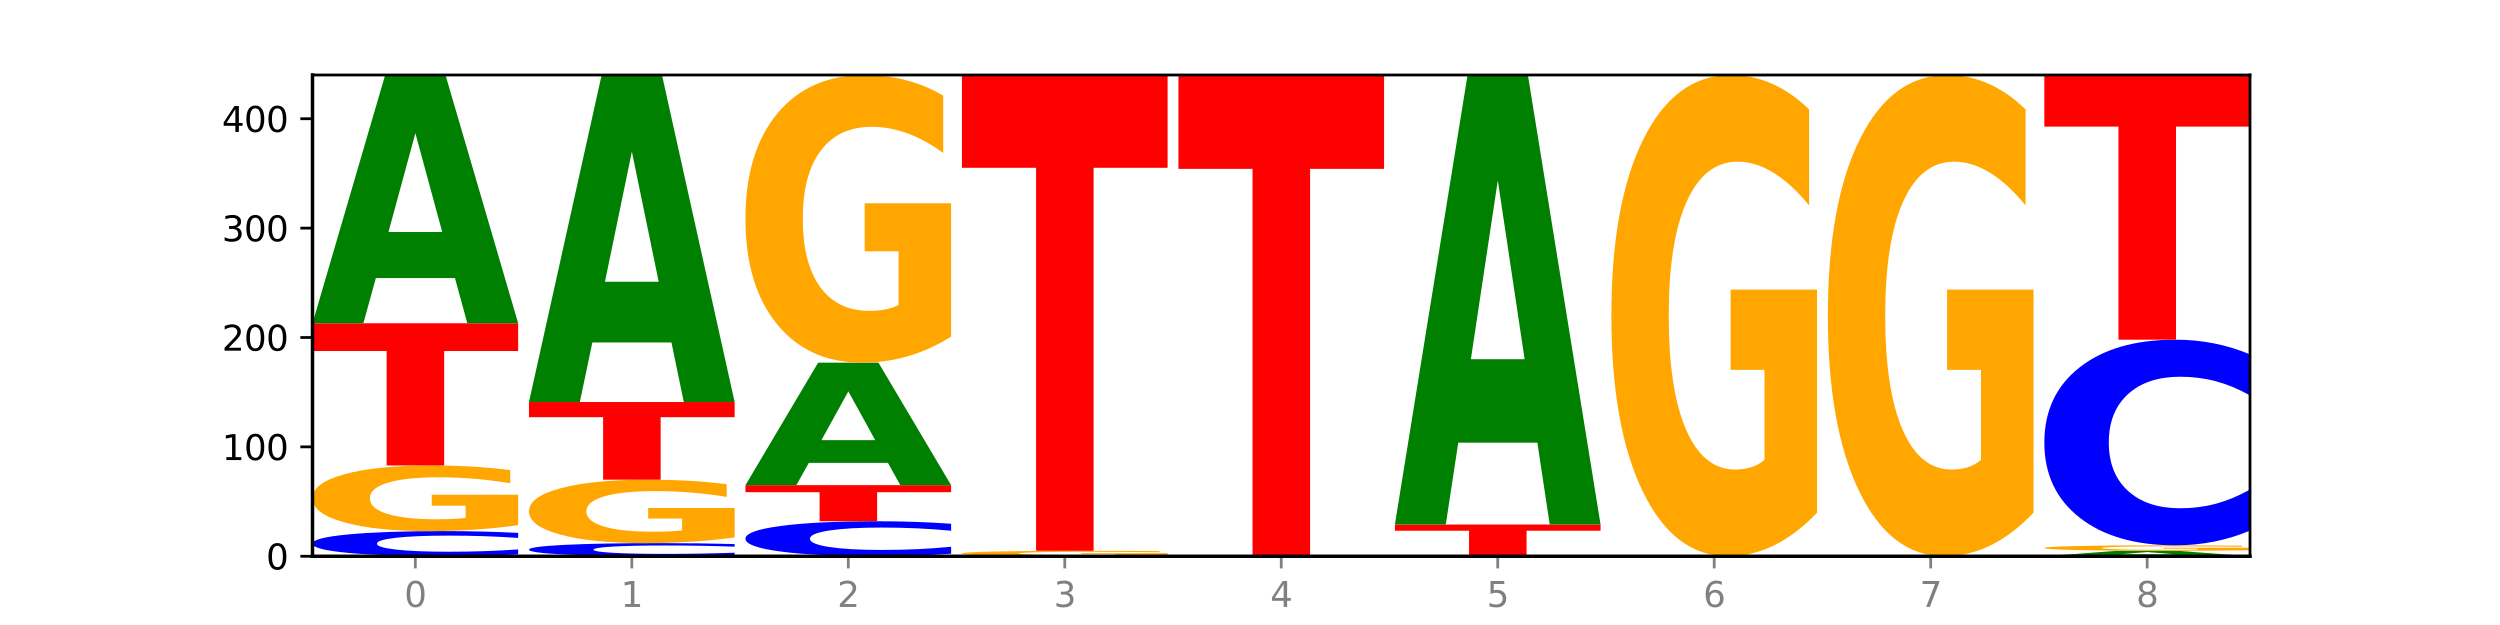 <?xml version="1.0" encoding="utf-8" standalone="no"?>
<!DOCTYPE svg PUBLIC "-//W3C//DTD SVG 1.1//EN"
  "http://www.w3.org/Graphics/SVG/1.1/DTD/svg11.dtd">
<svg xmlns:xlink="http://www.w3.org/1999/xlink" width="720pt" height="180pt" viewBox="0 0 720 180" xmlns="http://www.w3.org/2000/svg" version="1.1">
 <defs>
  <style type="text/css">*{stroke-linejoin: round; stroke-linecap: butt}</style>
 </defs>
 <g id="figure_1">
  <g id="patch_1">
   <path d="M 0 180 
L 720 180 
L 720 0 
L 0 0 
z
" style="fill: #ffffff"/>
  </g>
  <g id="axes_1">
   <g id="patch_2">
    <path d="M 90 160.2 
L 648 160.2 
L 648 21.6 
L 90 21.6 
z
" style="fill: #ffffff"/>
   </g>
   <g id="line2d_1">
    <path d="M 90 160.2 
L 648 160.2 
" clip-path="url(#p3f1fb42aa7)" style="fill: none; stroke: #000000; stroke-width: 0.5; stroke-linecap: square"/>
   </g>
   <g id="patch_3">
    <path d="M 149.229 159.681 
Q 144.275 159.938 138.917 160.068 
Q 133.56 160.2 127.725 160.2 
Q 110.325 160.2 100.163 159.224 
Q 90 158.248 90 156.58 
Q 90 154.905 100.163 153.931 
Q 110.325 152.955 127.725 152.955 
Q 133.56 152.955 138.917 153.087 
Q 144.275 153.217 149.229 153.474 
L 149.229 154.919 
Q 144.23 154.577 139.38 154.419 
Q 134.53 154.26 129.173 154.26 
Q 119.562 154.26 114.056 154.878 
Q 108.564 155.495 108.564 156.58 
Q 108.564 157.66 114.056 158.278 
Q 119.562 158.895 129.173 158.895 
Q 134.53 158.895 139.38 158.736 
Q 144.23 158.576 149.229 158.235 
L 149.229 159.681 
z
" clip-path="url(#p3f1fb42aa7)" style="fill: #0000ff"/>
   </g>
   <g id="patch_4">
    <path d="M 149.229 151.245 
Q 143.256 152.1 136.831 152.529 
Q 130.406 152.955 123.557 152.955 
Q 108.079 152.955 99.04 150.409 
Q 90 147.864 90 143.511 
Q 90 139.107 99.199 136.581 
Q 108.411 134.055 124.433 134.055 
Q 130.605 134.055 136.26 134.399 
Q 141.928 134.738 146.946 135.41 
L 146.946 139.177 
Q 141.769 138.314 136.645 137.889 
Q 131.521 137.459 126.371 137.459 
Q 116.84 137.459 111.677 139.029 
Q 106.513 140.594 106.513 143.511 
Q 106.513 146.4 111.491 147.977 
Q 116.469 149.551 125.628 149.551 
Q 128.123 149.551 130.26 149.461 
Q 132.397 149.367 134.097 149.172 
L 134.097 145.635 
L 124.34 145.635 
L 124.34 142.484 
L 149.229 142.484 
L 149.229 151.245 
z
" clip-path="url(#p3f1fb42aa7)" style="fill: #ffa600"/>
   </g>
   <g id="patch_5">
    <path d="M 90 93.105 
L 149.229 93.105 
L 149.229 101.091 
L 127.92 101.091 
L 127.92 134.055 
L 111.35 134.055 
L 111.35 101.091 
L 90 101.091 
L 90 93.105 
z
" clip-path="url(#p3f1fb42aa7)" style="fill: #ff0000"/>
   </g>
   <g id="patch_6">
    <path d="M 131.028 80.079 
L 108.249 80.079 
L 104.653 93.105 
L 90 93.105 
L 110.926 21.6 
L 128.303 21.6 
L 149.229 93.105 
L 134.588 93.105 
L 131.028 80.079 
z
M 111.882 66.808 
L 127.359 66.808 
L 119.633 38.365 
L 111.882 66.808 
z
" clip-path="url(#p3f1fb42aa7)" style="fill: #008000"/>
   </g>
   <g id="patch_7">
    <path d="M 211.575 159.929 
Q 206.621 160.063 201.264 160.131 
Q 195.906 160.2 190.071 160.2 
Q 172.671 160.2 162.509 159.691 
Q 152.346 159.182 152.346 158.311 
Q 152.346 157.437 162.509 156.929 
Q 172.671 156.42 190.071 156.42 
Q 195.906 156.42 201.264 156.489 
Q 206.621 156.557 211.575 156.691 
L 211.575 157.444 
Q 206.576 157.266 201.726 157.184 
Q 196.876 157.101 191.519 157.101 
Q 181.909 157.101 176.402 157.423 
Q 170.91 157.745 170.91 158.311 
Q 170.91 158.875 176.402 159.197 
Q 181.909 159.519 191.519 159.519 
Q 196.876 159.519 201.726 159.436 
Q 206.576 159.353 211.575 159.175 
L 211.575 159.929 
z
" clip-path="url(#p3f1fb42aa7)" style="fill: #0000ff"/>
   </g>
   <g id="patch_8">
    <path d="M 211.575 154.767 
Q 205.602 155.593 199.177 156.009 
Q 192.753 156.42 185.903 156.42 
Q 170.426 156.42 161.386 153.959 
Q 152.346 151.499 152.346 147.291 
Q 152.346 143.034 161.545 140.592 
Q 170.758 138.15 186.779 138.15 
Q 192.952 138.15 198.607 138.482 
Q 204.275 138.81 209.292 139.46 
L 209.292 143.102 
Q 204.115 142.267 198.992 141.856 
Q 193.868 141.441 188.717 141.441 
Q 179.187 141.441 174.023 142.958 
Q 168.859 144.471 168.859 147.291 
Q 168.859 150.083 173.837 151.608 
Q 178.815 153.129 187.974 153.129 
Q 190.47 153.129 192.607 153.042 
Q 194.744 152.952 196.443 152.763 
L 196.443 149.344 
L 186.686 149.344 
L 186.686 146.298 
L 211.575 146.298 
L 211.575 154.767 
z
" clip-path="url(#p3f1fb42aa7)" style="fill: #ffa600"/>
   </g>
   <g id="patch_9">
    <path d="M 152.346 115.785 
L 211.575 115.785 
L 211.575 120.147 
L 190.267 120.147 
L 190.267 138.15 
L 173.696 138.15 
L 173.696 120.147 
L 152.346 120.147 
L 152.346 115.785 
z
" clip-path="url(#p3f1fb42aa7)" style="fill: #ff0000"/>
   </g>
   <g id="patch_10">
    <path d="M 193.374 98.627 
L 170.596 98.627 
L 166.999 115.785 
L 152.346 115.785 
L 173.272 21.6 
L 190.65 21.6 
L 211.575 115.785 
L 196.935 115.785 
L 193.374 98.627 
z
M 174.229 81.147 
L 189.705 81.147 
L 181.979 43.683 
L 174.229 81.147 
z
" clip-path="url(#p3f1fb42aa7)" style="fill: #008000"/>
   </g>
   <g id="patch_11">
    <path d="M 273.922 159.477 
Q 268.967 159.836 263.61 160.017 
Q 258.253 160.2 252.418 160.2 
Q 235.018 160.2 224.855 158.842 
Q 214.693 157.485 214.693 155.163 
Q 214.693 152.833 224.855 151.478 
Q 235.018 150.12 252.418 150.12 
Q 258.253 150.12 263.61 150.303 
Q 268.967 150.484 273.922 150.843 
L 273.922 152.852 
Q 268.923 152.377 264.073 152.156 
Q 259.223 151.936 253.865 151.936 
Q 244.255 151.936 238.748 152.796 
Q 233.257 153.654 233.257 155.163 
Q 233.257 156.666 238.748 157.526 
Q 244.255 158.384 253.865 158.384 
Q 259.223 158.384 264.073 158.164 
Q 268.923 157.941 273.922 157.466 
L 273.922 159.477 
z
" clip-path="url(#p3f1fb42aa7)" style="fill: #0000ff"/>
   </g>
   <g id="patch_12">
    <path d="M 214.693 139.725 
L 273.922 139.725 
L 273.922 141.752 
L 252.613 141.752 
L 252.613 150.12 
L 236.043 150.12 
L 236.043 141.752 
L 214.693 141.752 
L 214.693 139.725 
z
" clip-path="url(#p3f1fb42aa7)" style="fill: #ff0000"/>
   </g>
   <g id="patch_13">
    <path d="M 255.721 133.298 
L 232.942 133.298 
L 229.346 139.725 
L 214.693 139.725 
L 235.618 104.445 
L 252.996 104.445 
L 273.922 139.725 
L 259.281 139.725 
L 255.721 133.298 
z
M 236.575 126.75 
L 252.051 126.75 
L 244.325 112.717 
L 236.575 126.75 
z
" clip-path="url(#p3f1fb42aa7)" style="fill: #008000"/>
   </g>
   <g id="patch_14">
    <path d="M 273.922 96.949 
Q 267.948 100.697 261.524 102.58 
Q 255.099 104.445 248.25 104.445 
Q 232.772 104.445 223.732 93.287 
Q 214.693 82.129 214.693 63.048 
Q 214.693 43.744 223.892 32.672 
Q 233.104 21.6 249.126 21.6 
Q 255.298 21.6 260.953 23.106 
Q 266.621 24.595 271.639 27.538 
L 271.639 44.053 
Q 266.462 40.271 261.338 38.405 
Q 256.214 36.523 251.064 36.523 
Q 241.533 36.523 236.369 43.402 
Q 231.206 50.265 231.206 63.048 
Q 231.206 75.712 236.184 82.626 
Q 241.161 89.522 250.32 89.522 
Q 252.816 89.522 254.953 89.129 
Q 257.09 88.718 258.789 87.862 
L 258.789 72.358 
L 249.033 72.358 
L 249.033 58.547 
L 273.922 58.547 
L 273.922 96.949 
z
" clip-path="url(#p3f1fb42aa7)" style="fill: #ffa600"/>
   </g>
   <g id="patch_15">
    <path d="M 336.268 160.057 
Q 330.295 160.129 323.87 160.165 
Q 317.445 160.2 310.596 160.2 
Q 295.118 160.2 286.079 159.988 
Q 277.039 159.776 277.039 159.413 
Q 277.039 159.046 286.238 158.835 
Q 295.45 158.625 311.472 158.625 
Q 317.645 158.625 323.299 158.654 
Q 328.967 158.682 333.985 158.738 
L 333.985 159.052 
Q 328.808 158.98 323.684 158.944 
Q 318.561 158.909 313.41 158.909 
Q 303.879 158.909 298.716 159.039 
Q 293.552 159.17 293.552 159.413 
Q 293.552 159.654 298.53 159.785 
Q 303.508 159.916 312.667 159.916 
Q 315.162 159.916 317.299 159.909 
Q 319.437 159.901 321.136 159.885 
L 321.136 159.59 
L 311.379 159.59 
L 311.379 159.327 
L 336.268 159.327 
L 336.268 160.057 
z
" clip-path="url(#p3f1fb42aa7)" style="fill: #ffa600"/>
   </g>
   <g id="patch_16">
    <path d="M 277.039 21.6 
L 336.268 21.6 
L 336.268 48.324 
L 314.959 48.324 
L 314.959 158.625 
L 298.389 158.625 
L 298.389 48.324 
L 277.039 48.324 
L 277.039 21.6 
z
" clip-path="url(#p3f1fb42aa7)" style="fill: #ff0000"/>
   </g>
   <g id="patch_17">
    <path d="M 339.385 21.6 
L 398.615 21.6 
L 398.615 48.631 
L 377.306 48.631 
L 377.306 160.2 
L 360.735 160.2 
L 360.735 48.631 
L 339.385 48.631 
L 339.385 21.6 
z
" clip-path="url(#p3f1fb42aa7)" style="fill: #ff0000"/>
   </g>
   <g id="patch_18">
    <path d="M 401.732 151.065 
L 460.961 151.065 
L 460.961 152.847 
L 439.652 152.847 
L 439.652 160.2 
L 423.082 160.2 
L 423.082 152.847 
L 401.732 152.847 
L 401.732 151.065 
z
" clip-path="url(#p3f1fb42aa7)" style="fill: #ff0000"/>
   </g>
   <g id="patch_19">
    <path d="M 442.76 127.481 
L 419.981 127.481 
L 416.385 151.065 
L 401.732 151.065 
L 422.658 21.6 
L 440.035 21.6 
L 460.961 151.065 
L 446.32 151.065 
L 442.76 127.481 
z
M 423.614 103.452 
L 439.091 103.452 
L 431.365 51.955 
L 423.614 103.452 
z
" clip-path="url(#p3f1fb42aa7)" style="fill: #008000"/>
   </g>
   <g id="patch_20">
    <path d="M 523.307 147.66 
Q 517.334 153.93 510.909 157.079 
Q 504.485 160.2 497.635 160.2 
Q 482.158 160.2 473.118 141.533 
Q 464.078 122.866 464.078 90.943 
Q 464.078 58.648 473.277 40.124 
Q 482.489 21.6 498.511 21.6 
Q 504.684 21.6 510.338 24.119 
Q 516.007 26.61 521.024 31.535 
L 521.024 59.163 
Q 515.847 52.836 510.723 49.715 
Q 505.6 46.566 500.449 46.566 
Q 490.918 46.566 485.755 58.075 
Q 480.591 69.556 480.591 90.943 
Q 480.591 112.129 485.569 123.696 
Q 490.547 135.234 499.706 135.234 
Q 502.201 135.234 504.339 134.576 
Q 506.476 133.889 508.175 132.457 
L 508.175 106.518 
L 498.418 106.518 
L 498.418 83.413 
L 523.307 83.413 
L 523.307 147.66 
z
" clip-path="url(#p3f1fb42aa7)" style="fill: #ffa600"/>
   </g>
   <g id="patch_21">
    <path d="M 585.654 147.66 
Q 579.68 153.93 573.256 157.079 
Q 566.831 160.2 559.982 160.2 
Q 544.504 160.2 535.464 141.533 
Q 526.425 122.866 526.425 90.943 
Q 526.425 58.648 535.624 40.124 
Q 544.836 21.6 560.858 21.6 
Q 567.03 21.6 572.685 24.119 
Q 578.353 26.61 583.37 31.535 
L 583.37 59.163 
Q 578.194 52.836 573.07 49.715 
Q 567.946 46.566 562.796 46.566 
Q 553.265 46.566 548.101 58.075 
Q 542.938 69.556 542.938 90.943 
Q 542.938 112.129 547.915 123.696 
Q 552.893 135.234 562.052 135.234 
Q 564.548 135.234 566.685 134.576 
Q 568.822 133.889 570.521 132.457 
L 570.521 106.518 
L 560.765 106.518 
L 560.765 83.413 
L 585.654 83.413 
L 585.654 147.66 
z
" clip-path="url(#p3f1fb42aa7)" style="fill: #ffa600"/>
   </g>
   <g id="patch_22">
    <path d="M 629.799 159.913 
L 607.02 159.913 
L 603.424 160.2 
L 588.771 160.2 
L 609.697 158.625 
L 627.074 158.625 
L 648 160.2 
L 633.359 160.2 
L 629.799 159.913 
z
M 610.653 159.621 
L 626.13 159.621 
L 618.404 158.994 
L 610.653 159.621 
z
" clip-path="url(#p3f1fb42aa7)" style="fill: #008000"/>
   </g>
   <g id="patch_23">
    <path d="M 648 158.482 
Q 642.027 158.554 635.602 158.59 
Q 629.177 158.625 622.328 158.625 
Q 606.85 158.625 597.811 158.413 
Q 588.771 158.201 588.771 157.838 
Q 588.771 157.471 597.97 157.26 
Q 607.182 157.05 623.204 157.05 
Q 629.376 157.05 635.031 157.079 
Q 640.699 157.107 645.717 157.163 
L 645.717 157.477 
Q 640.54 157.405 635.416 157.369 
Q 630.292 157.334 625.142 157.334 
Q 615.611 157.334 610.448 157.464 
Q 605.284 157.595 605.284 157.838 
Q 605.284 158.079 610.262 158.21 
Q 615.24 158.341 624.399 158.341 
Q 626.894 158.341 629.031 158.334 
Q 631.168 158.326 632.868 158.31 
L 632.868 158.015 
L 623.111 158.015 
L 623.111 157.752 
L 648 157.752 
L 648 158.482 
z
" clip-path="url(#p3f1fb42aa7)" style="fill: #ffa600"/>
   </g>
   <g id="patch_24">
    <path d="M 648 152.805 
Q 643.046 154.909 637.688 155.973 
Q 632.331 157.05 626.496 157.05 
Q 609.096 157.05 598.933 149.074 
Q 588.771 141.098 588.771 127.458 
Q 588.771 113.77 598.933 105.806 
Q 609.096 97.83 626.496 97.83 
Q 632.331 97.83 637.688 98.907 
Q 643.046 99.971 648 102.075 
L 648 113.88 
Q 643.001 111.091 638.151 109.794 
Q 633.301 108.497 627.944 108.497 
Q 618.333 108.497 612.827 113.549 
Q 607.335 118.589 607.335 127.458 
Q 607.335 136.291 612.827 141.343 
Q 618.333 146.383 627.944 146.383 
Q 633.301 146.383 638.151 145.086 
Q 643.001 143.777 648 140.988 
L 648 152.805 
z
" clip-path="url(#p3f1fb42aa7)" style="fill: #0000ff"/>
   </g>
   <g id="patch_25">
    <path d="M 588.771 21.6 
L 648 21.6 
L 648 36.467 
L 626.691 36.467 
L 626.691 97.83 
L 610.121 97.83 
L 610.121 36.467 
L 588.771 36.467 
L 588.771 21.6 
z
" clip-path="url(#p3f1fb42aa7)" style="fill: #ff0000"/>
   </g>
   <g id="matplotlib.axis_1">
    <g id="xtick_1">
     <g id="line2d_2">
      <defs>
       <path id="m0a717ef3c9" d="M 0 0 
L 0 3.5 
" style="stroke: #808080; stroke-width: 0.8"/>
      </defs>
      <g>
       <use xlink:href="#m0a717ef3c9" x="119.615" y="160.2" style="fill: #808080; stroke: #808080; stroke-width: 0.8"/>
      </g>
     </g>
     <g id="text_1">
      <!-- 0 -->
      <g style="fill: #808080" transform="translate(116.433 174.798) scale(0.1 -0.1)">
       <defs>
        <path id="DejaVuSans-30" d="M 2034 4250 
Q 1547 4250 1301 3770 
Q 1056 3291 1056 2328 
Q 1056 1369 1301 889 
Q 1547 409 2034 409 
Q 2525 409 2770 889 
Q 3016 1369 3016 2328 
Q 3016 3291 2770 3770 
Q 2525 4250 2034 4250 
z
M 2034 4750 
Q 2819 4750 3233 4129 
Q 3647 3509 3647 2328 
Q 3647 1150 3233 529 
Q 2819 -91 2034 -91 
Q 1250 -91 836 529 
Q 422 1150 422 2328 
Q 422 3509 836 4129 
Q 1250 4750 2034 4750 
z
" transform="scale(0.016)"/>
       </defs>
       <use xlink:href="#DejaVuSans-30"/>
      </g>
     </g>
    </g>
    <g id="xtick_2">
     <g id="line2d_3">
      <g>
       <use xlink:href="#m0a717ef3c9" x="181.961" y="160.2" style="fill: #808080; stroke: #808080; stroke-width: 0.8"/>
      </g>
     </g>
     <g id="text_2">
      <!-- 1 -->
      <g style="fill: #808080" transform="translate(178.78 174.798) scale(0.1 -0.1)">
       <defs>
        <path id="DejaVuSans-31" d="M 794 531 
L 1825 531 
L 1825 4091 
L 703 3866 
L 703 4441 
L 1819 4666 
L 2450 4666 
L 2450 531 
L 3481 531 
L 3481 0 
L 794 0 
L 794 531 
z
" transform="scale(0.016)"/>
       </defs>
       <use xlink:href="#DejaVuSans-31"/>
      </g>
     </g>
    </g>
    <g id="xtick_3">
     <g id="line2d_4">
      <g>
       <use xlink:href="#m0a717ef3c9" x="244.307" y="160.2" style="fill: #808080; stroke: #808080; stroke-width: 0.8"/>
      </g>
     </g>
     <g id="text_3">
      <!-- 2 -->
      <g style="fill: #808080" transform="translate(241.126 174.798) scale(0.1 -0.1)">
       <defs>
        <path id="DejaVuSans-32" d="M 1228 531 
L 3431 531 
L 3431 0 
L 469 0 
L 469 531 
Q 828 903 1448 1529 
Q 2069 2156 2228 2338 
Q 2531 2678 2651 2914 
Q 2772 3150 2772 3378 
Q 2772 3750 2511 3984 
Q 2250 4219 1831 4219 
Q 1534 4219 1204 4116 
Q 875 4013 500 3803 
L 500 4441 
Q 881 4594 1212 4672 
Q 1544 4750 1819 4750 
Q 2544 4750 2975 4387 
Q 3406 4025 3406 3419 
Q 3406 3131 3298 2873 
Q 3191 2616 2906 2266 
Q 2828 2175 2409 1742 
Q 1991 1309 1228 531 
z
" transform="scale(0.016)"/>
       </defs>
       <use xlink:href="#DejaVuSans-32"/>
      </g>
     </g>
    </g>
    <g id="xtick_4">
     <g id="line2d_5">
      <g>
       <use xlink:href="#m0a717ef3c9" x="306.654" y="160.2" style="fill: #808080; stroke: #808080; stroke-width: 0.8"/>
      </g>
     </g>
     <g id="text_4">
      <!-- 3 -->
      <g style="fill: #808080" transform="translate(303.472 174.798) scale(0.1 -0.1)">
       <defs>
        <path id="DejaVuSans-33" d="M 2597 2516 
Q 3050 2419 3304 2112 
Q 3559 1806 3559 1356 
Q 3559 666 3084 287 
Q 2609 -91 1734 -91 
Q 1441 -91 1130 -33 
Q 819 25 488 141 
L 488 750 
Q 750 597 1062 519 
Q 1375 441 1716 441 
Q 2309 441 2620 675 
Q 2931 909 2931 1356 
Q 2931 1769 2642 2001 
Q 2353 2234 1838 2234 
L 1294 2234 
L 1294 2753 
L 1863 2753 
Q 2328 2753 2575 2939 
Q 2822 3125 2822 3475 
Q 2822 3834 2567 4026 
Q 2313 4219 1838 4219 
Q 1578 4219 1281 4162 
Q 984 4106 628 3988 
L 628 4550 
Q 988 4650 1302 4700 
Q 1616 4750 1894 4750 
Q 2613 4750 3031 4423 
Q 3450 4097 3450 3541 
Q 3450 3153 3228 2886 
Q 3006 2619 2597 2516 
z
" transform="scale(0.016)"/>
       </defs>
       <use xlink:href="#DejaVuSans-33"/>
      </g>
     </g>
    </g>
    <g id="xtick_5">
     <g id="line2d_6">
      <g>
       <use xlink:href="#m0a717ef3c9" x="369" y="160.2" style="fill: #808080; stroke: #808080; stroke-width: 0.8"/>
      </g>
     </g>
     <g id="text_5">
      <!-- 4 -->
      <g style="fill: #808080" transform="translate(365.819 174.798) scale(0.1 -0.1)">
       <defs>
        <path id="DejaVuSans-34" d="M 2419 4116 
L 825 1625 
L 2419 1625 
L 2419 4116 
z
M 2253 4666 
L 3047 4666 
L 3047 1625 
L 3713 1625 
L 3713 1100 
L 3047 1100 
L 3047 0 
L 2419 0 
L 2419 1100 
L 313 1100 
L 313 1709 
L 2253 4666 
z
" transform="scale(0.016)"/>
       </defs>
       <use xlink:href="#DejaVuSans-34"/>
      </g>
     </g>
    </g>
    <g id="xtick_6">
     <g id="line2d_7">
      <g>
       <use xlink:href="#m0a717ef3c9" x="431.346" y="160.2" style="fill: #808080; stroke: #808080; stroke-width: 0.8"/>
      </g>
     </g>
     <g id="text_6">
      <!-- 5 -->
      <g style="fill: #808080" transform="translate(428.165 174.798) scale(0.1 -0.1)">
       <defs>
        <path id="DejaVuSans-35" d="M 691 4666 
L 3169 4666 
L 3169 4134 
L 1269 4134 
L 1269 2991 
Q 1406 3038 1543 3061 
Q 1681 3084 1819 3084 
Q 2600 3084 3056 2656 
Q 3513 2228 3513 1497 
Q 3513 744 3044 326 
Q 2575 -91 1722 -91 
Q 1428 -91 1123 -41 
Q 819 9 494 109 
L 494 744 
Q 775 591 1075 516 
Q 1375 441 1709 441 
Q 2250 441 2565 725 
Q 2881 1009 2881 1497 
Q 2881 1984 2565 2268 
Q 2250 2553 1709 2553 
Q 1456 2553 1204 2497 
Q 953 2441 691 2322 
L 691 4666 
z
" transform="scale(0.016)"/>
       </defs>
       <use xlink:href="#DejaVuSans-35"/>
      </g>
     </g>
    </g>
    <g id="xtick_7">
     <g id="line2d_8">
      <g>
       <use xlink:href="#m0a717ef3c9" x="493.693" y="160.2" style="fill: #808080; stroke: #808080; stroke-width: 0.8"/>
      </g>
     </g>
     <g id="text_7">
      <!-- 6 -->
      <g style="fill: #808080" transform="translate(490.511 174.798) scale(0.1 -0.1)">
       <defs>
        <path id="DejaVuSans-36" d="M 2113 2584 
Q 1688 2584 1439 2293 
Q 1191 2003 1191 1497 
Q 1191 994 1439 701 
Q 1688 409 2113 409 
Q 2538 409 2786 701 
Q 3034 994 3034 1497 
Q 3034 2003 2786 2293 
Q 2538 2584 2113 2584 
z
M 3366 4563 
L 3366 3988 
Q 3128 4100 2886 4159 
Q 2644 4219 2406 4219 
Q 1781 4219 1451 3797 
Q 1122 3375 1075 2522 
Q 1259 2794 1537 2939 
Q 1816 3084 2150 3084 
Q 2853 3084 3261 2657 
Q 3669 2231 3669 1497 
Q 3669 778 3244 343 
Q 2819 -91 2113 -91 
Q 1303 -91 875 529 
Q 447 1150 447 2328 
Q 447 3434 972 4092 
Q 1497 4750 2381 4750 
Q 2619 4750 2861 4703 
Q 3103 4656 3366 4563 
z
" transform="scale(0.016)"/>
       </defs>
       <use xlink:href="#DejaVuSans-36"/>
      </g>
     </g>
    </g>
    <g id="xtick_8">
     <g id="line2d_9">
      <g>
       <use xlink:href="#m0a717ef3c9" x="556.039" y="160.2" style="fill: #808080; stroke: #808080; stroke-width: 0.8"/>
      </g>
     </g>
     <g id="text_8">
      <!-- 7 -->
      <g style="fill: #808080" transform="translate(552.858 174.798) scale(0.1 -0.1)">
       <defs>
        <path id="DejaVuSans-37" d="M 525 4666 
L 3525 4666 
L 3525 4397 
L 1831 0 
L 1172 0 
L 2766 4134 
L 525 4134 
L 525 4666 
z
" transform="scale(0.016)"/>
       </defs>
       <use xlink:href="#DejaVuSans-37"/>
      </g>
     </g>
    </g>
    <g id="xtick_9">
     <g id="line2d_10">
      <g>
       <use xlink:href="#m0a717ef3c9" x="618.385" y="160.2" style="fill: #808080; stroke: #808080; stroke-width: 0.8"/>
      </g>
     </g>
     <g id="text_9">
      <!-- 8 -->
      <g style="fill: #808080" transform="translate(615.204 174.798) scale(0.1 -0.1)">
       <defs>
        <path id="DejaVuSans-38" d="M 2034 2216 
Q 1584 2216 1326 1975 
Q 1069 1734 1069 1313 
Q 1069 891 1326 650 
Q 1584 409 2034 409 
Q 2484 409 2743 651 
Q 3003 894 3003 1313 
Q 3003 1734 2745 1975 
Q 2488 2216 2034 2216 
z
M 1403 2484 
Q 997 2584 770 2862 
Q 544 3141 544 3541 
Q 544 4100 942 4425 
Q 1341 4750 2034 4750 
Q 2731 4750 3128 4425 
Q 3525 4100 3525 3541 
Q 3525 3141 3298 2862 
Q 3072 2584 2669 2484 
Q 3125 2378 3379 2068 
Q 3634 1759 3634 1313 
Q 3634 634 3220 271 
Q 2806 -91 2034 -91 
Q 1263 -91 848 271 
Q 434 634 434 1313 
Q 434 1759 690 2068 
Q 947 2378 1403 2484 
z
M 1172 3481 
Q 1172 3119 1398 2916 
Q 1625 2713 2034 2713 
Q 2441 2713 2670 2916 
Q 2900 3119 2900 3481 
Q 2900 3844 2670 4047 
Q 2441 4250 2034 4250 
Q 1625 4250 1398 4047 
Q 1172 3844 1172 3481 
z
" transform="scale(0.016)"/>
       </defs>
       <use xlink:href="#DejaVuSans-38"/>
      </g>
     </g>
    </g>
   </g>
   <g id="matplotlib.axis_2">
    <g id="ytick_1">
     <g id="line2d_11">
      <defs>
       <path id="m3244efffa5" d="M 0 0 
L -3.5 0 
" style="stroke: #000000; stroke-width: 0.8"/>
      </defs>
      <g>
       <use xlink:href="#m3244efffa5" x="90" y="160.2" style="stroke: #000000; stroke-width: 0.8"/>
      </g>
     </g>
     <g id="text_10">
      <!-- 0 -->
      <g transform="translate(76.638 163.999) scale(0.1 -0.1)">
       <use xlink:href="#DejaVuSans-30"/>
      </g>
     </g>
    </g>
    <g id="ytick_2">
     <g id="line2d_12">
      <g>
       <use xlink:href="#m3244efffa5" x="90" y="128.7" style="stroke: #000000; stroke-width: 0.8"/>
      </g>
     </g>
     <g id="text_11">
      <!-- 100 -->
      <g transform="translate(63.913 132.499) scale(0.1 -0.1)">
       <use xlink:href="#DejaVuSans-31"/>
       <use xlink:href="#DejaVuSans-30" x="63.623"/>
       <use xlink:href="#DejaVuSans-30" x="127.246"/>
      </g>
     </g>
    </g>
    <g id="ytick_3">
     <g id="line2d_13">
      <g>
       <use xlink:href="#m3244efffa5" x="90" y="97.2" style="stroke: #000000; stroke-width: 0.8"/>
      </g>
     </g>
     <g id="text_12">
      <!-- 200 -->
      <g transform="translate(63.913 100.999) scale(0.1 -0.1)">
       <use xlink:href="#DejaVuSans-32"/>
       <use xlink:href="#DejaVuSans-30" x="63.623"/>
       <use xlink:href="#DejaVuSans-30" x="127.246"/>
      </g>
     </g>
    </g>
    <g id="ytick_4">
     <g id="line2d_14">
      <g>
       <use xlink:href="#m3244efffa5" x="90" y="65.7" style="stroke: #000000; stroke-width: 0.8"/>
      </g>
     </g>
     <g id="text_13">
      <!-- 300 -->
      <g transform="translate(63.913 69.499) scale(0.1 -0.1)">
       <use xlink:href="#DejaVuSans-33"/>
       <use xlink:href="#DejaVuSans-30" x="63.623"/>
       <use xlink:href="#DejaVuSans-30" x="127.246"/>
      </g>
     </g>
    </g>
    <g id="ytick_5">
     <g id="line2d_15">
      <g>
       <use xlink:href="#m3244efffa5" x="90" y="34.2" style="stroke: #000000; stroke-width: 0.8"/>
      </g>
     </g>
     <g id="text_14">
      <!-- 400 -->
      <g transform="translate(63.913 37.999) scale(0.1 -0.1)">
       <use xlink:href="#DejaVuSans-34"/>
       <use xlink:href="#DejaVuSans-30" x="63.623"/>
       <use xlink:href="#DejaVuSans-30" x="127.246"/>
      </g>
     </g>
    </g>
   </g>
   <g id="patch_26">
    <path d="M 90 160.2 
L 90 21.6 
" style="fill: none; stroke: #000000; stroke-linejoin: miter; stroke-linecap: square"/>
   </g>
   <g id="patch_27">
    <path d="M 648 160.2 
L 648 21.6 
" style="fill: none; stroke: #000000; stroke-width: 0.8; stroke-linejoin: miter; stroke-linecap: square"/>
   </g>
   <g id="patch_28">
    <path d="M 90 160.2 
L 648 160.2 
" style="fill: none; stroke: #000000; stroke-linejoin: miter; stroke-linecap: square"/>
   </g>
   <g id="patch_29">
    <path d="M 90 21.6 
L 648 21.6 
" style="fill: none; stroke: #000000; stroke-width: 0.8; stroke-linejoin: miter; stroke-linecap: square"/>
   </g>
  </g>
 </g>
 <defs>
  <clipPath id="p3f1fb42aa7">
   <rect x="90" y="21.6" width="558" height="138.6"/>
  </clipPath>
 </defs>
</svg>
